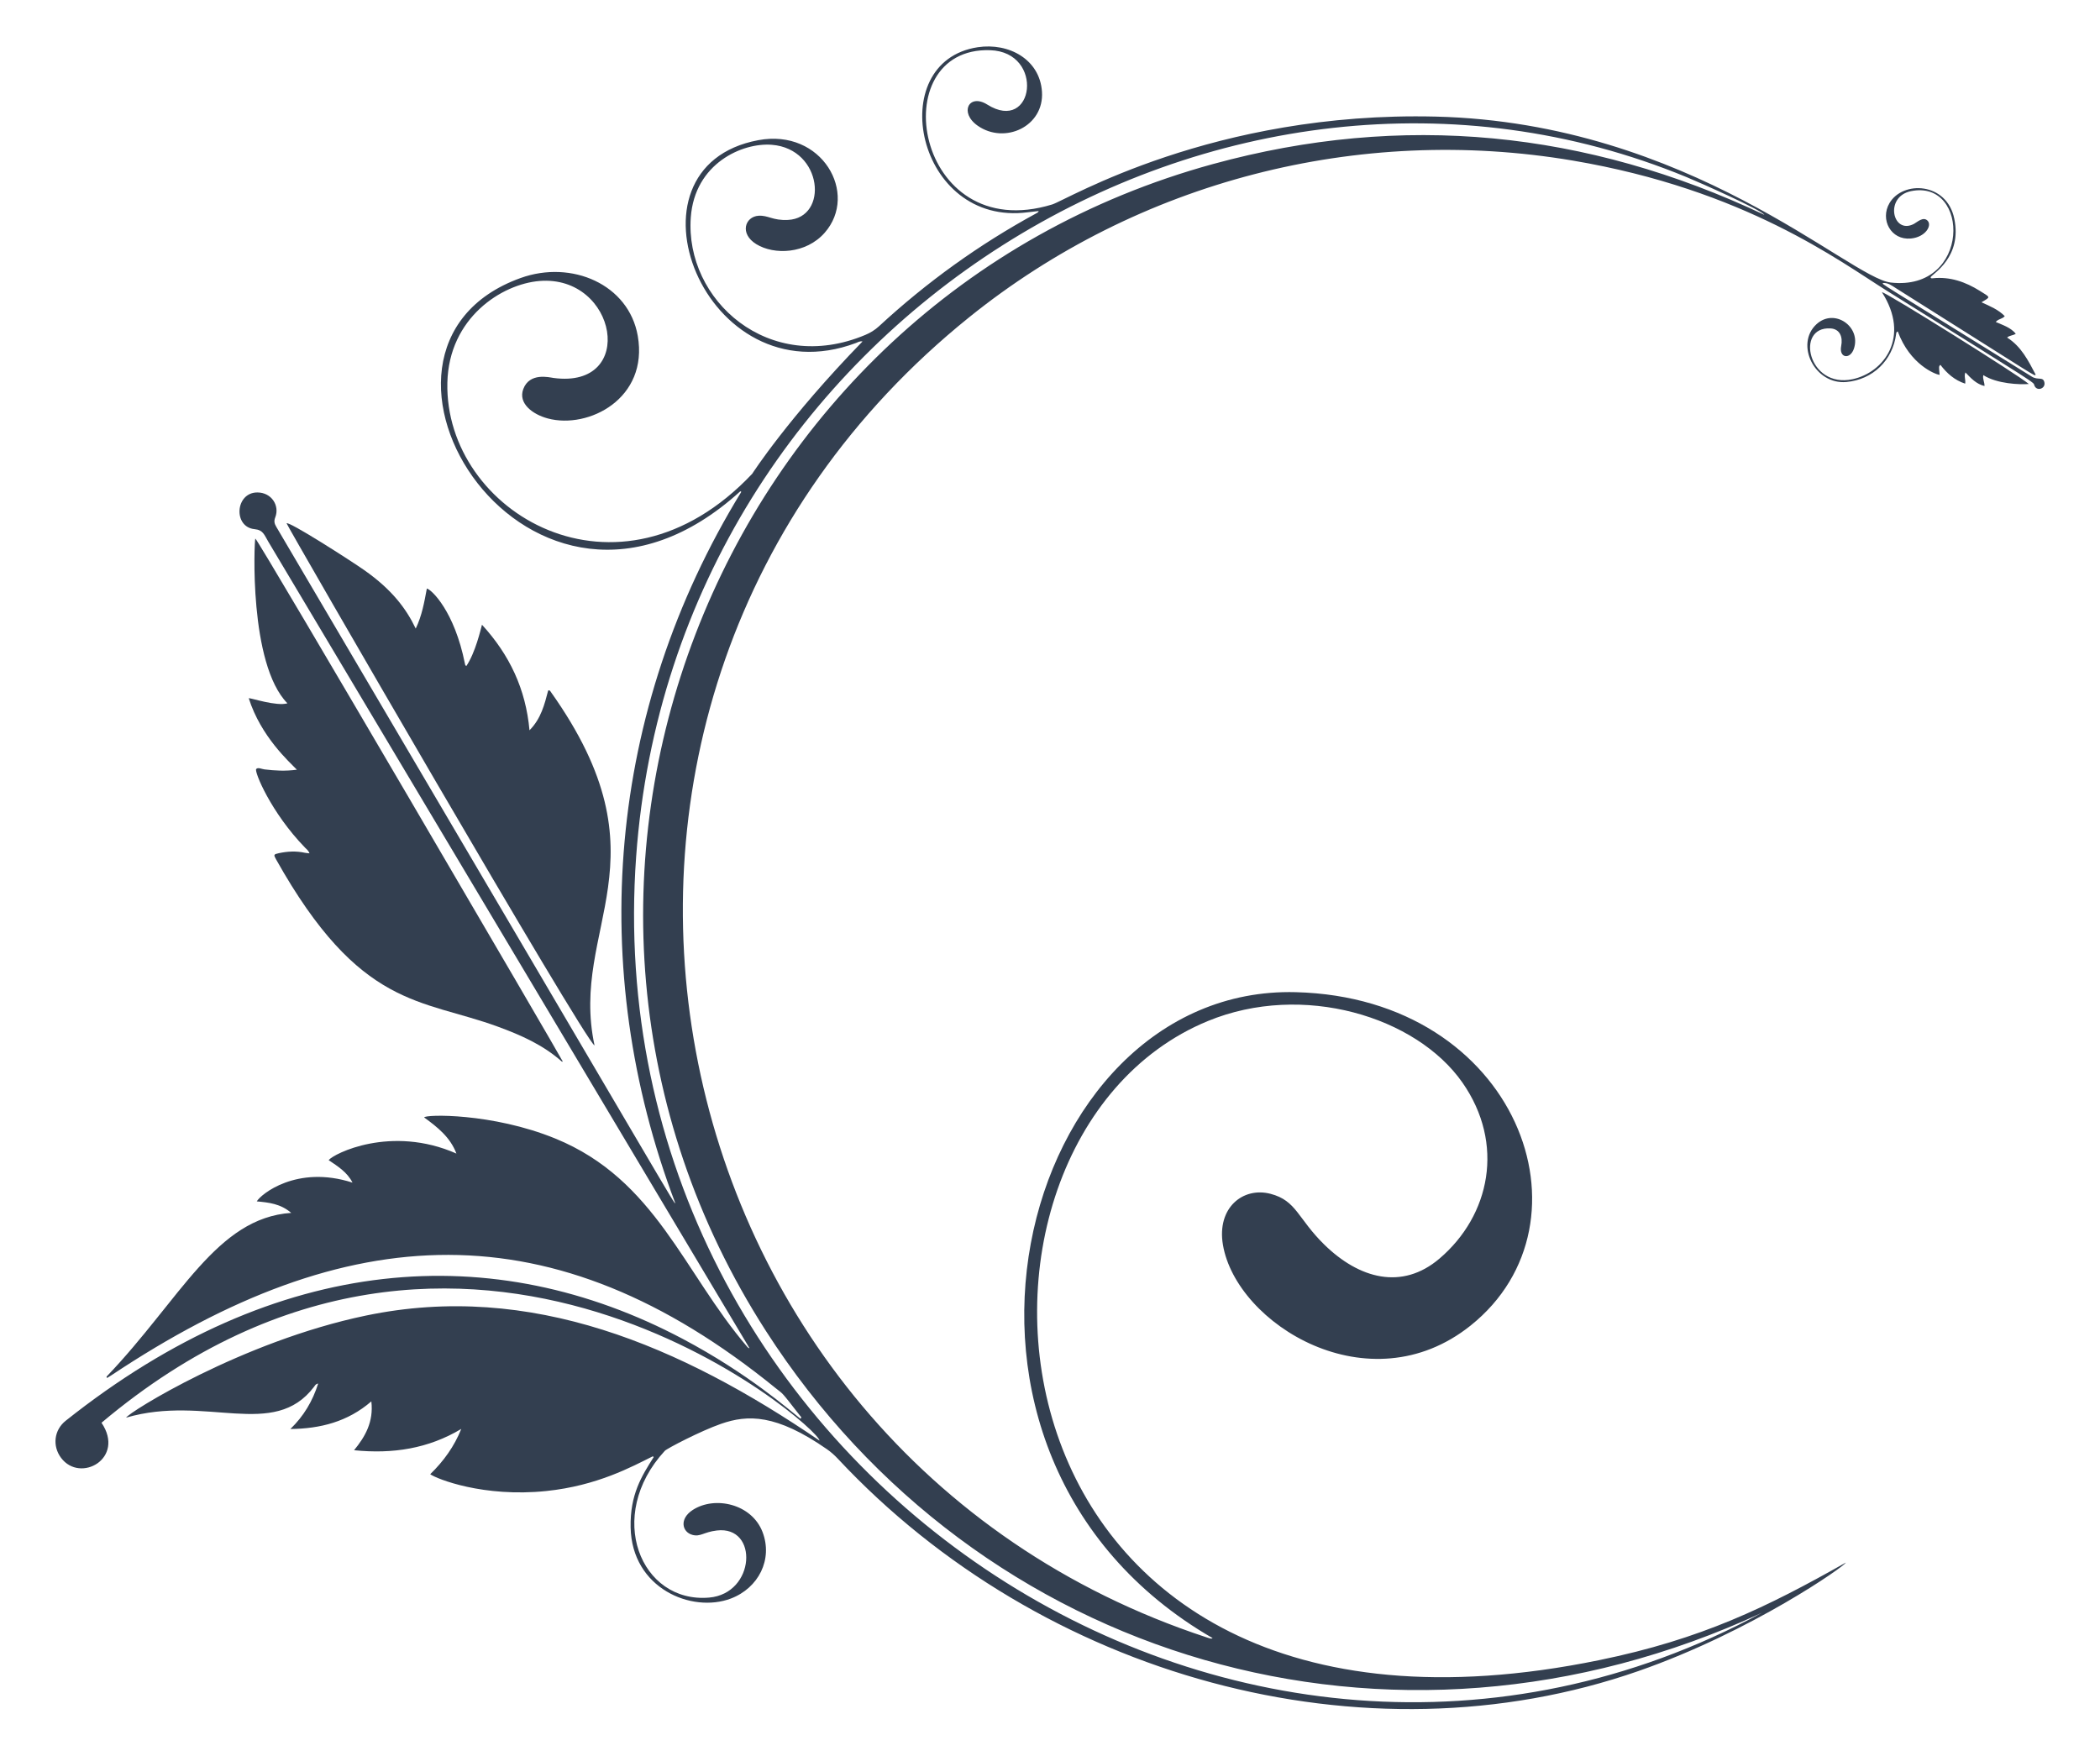 <?xml version="1.0" encoding="utf-8"?>

<!DOCTYPE svg PUBLIC "-//W3C//DTD SVG 1.1//EN" "http://www.w3.org/Graphics/SVG/1.1/DTD/svg11.dtd">
<svg fill="#333F50" version="1.1" id="Layer_1" xmlns="http://www.w3.org/2000/svg" xmlns:xlink="http://www.w3.org/1999/xlink" x="0px" y="0px"
	 viewBox="0 0 2020.147 1689.259" enable-background="new 0 0 2020.147 1689.259" xml:space="preserve">
<g>
	<path d="M628.042,1401.251c-20.147,10.02-53.404,28.299-102.32,33.412c-60.737,6.348-105.594-11.648-111.864-16.141
		c12.976-12.652,23.141-26.787,29.871-43.582c-31.656,18.928-65.767,24.287-103.126,20.49c10.682-13.005,18.919-27.29,16.618-47.004
		c-22.831,19.743-49.238,26.266-77.911,26.605c12.742-12.285,21.398-26.736,26.751-43.744c-2.459,0.374-3.048,1.91-3.89,3.024
		c-38.892,51.468-103.744,7.278-180.851,29.758c2.086-4.74,111.008-73.285,230.77-98.227
		c158.578-33.026,302.952,29.364,436.211,120.282c0.998-11.829-340.677-311.862-690.651-17.132
		c23.105,34.264-20.431,58.497-38.909,33.775c-8.547-11.436-6.757-26.784,4.426-35.675
		c204.359-162.489,411.936-174.99,593.656-78.774c63.077,33.398,103.005,68.893,113.195,76.807c1.623-1.405,0.194-2.159-0.349-2.857
		c-19.131-24.597-15.659-20.191-23.342-26.438c-214.469-174.4-412.171-163.717-639.214-12.484c-1.357,0.904-2.771,1.725-4.105,2.551
		c-1.083-1.08-0.183-1.627,0.21-2.039c70.286-73.633,104.939-151.938,176.924-156.801c-10.222-8.828-21.64-9.995-33.125-11.07
		c3.687-6.605,38.359-35.399,92.086-18.039c-5.101-10.16-14.227-15.703-22.945-21.645c4.672-6.147,59.931-34.109,122.904-6.332
		c-5.917-15.73-18.308-25.474-31.003-34.728c0.214-3.014,65.369-4.612,126.278,20.338
		c96.356,39.471,123.233,128.832,184.359,200.207c0.589,0.688,1.206,1.407,2.286,1.452c0,0-46.943-78.335-462.8-775.895
		c-4.119-6.909-4.997-11.361-13.33-12.186c-20.713-2.05-18.615-35.334,2.709-35.305c13.755,0.018,21.623,12.751,17.231,23.937
		c-1.484,3.779-0.756,6.164,1.044,9.222c400.281,679.785,380.005,646.957,383.875,650.998
		c-85.937-226.333-65.559-474.43,63.416-684.754c-0.324-0.179-0.648-0.357-0.973-0.536
		c-202.49,184.083-401.385-136.76-211.41-205.194c49.213-17.728,104.125,6.104,112.776,55.708
		c10.502,60.222-47.383,89.911-86.573,79.405c-14.636-3.924-28.714-14.522-23.572-28.265c6.077-16.243,25.051-11.241,29.138-10.693
		c80.608,10.818,61.059-99.367-13.592-93.301c-36.129,2.936-87.156,35.338-88.567,97.912
		c-2.805,124.396,164.07,224.484,293.263,87.575c0.001-0.001,34.568-53.762,106.126-127.315c-2.723-0.483-4.5,0.796-6.358,1.492
		c-145.52,54.49-232.597-169.239-93.98-195.155c61.466-11.492,96.855,51.579,63.913,89.076
		c-17.949,20.431-48.568,21.568-65.759,10.978c-16.497-10.162-10.734-26.524,2.161-27.347c9.26-0.591,13.554,4.741,28.188,4.03
		c39.478-1.917,33.657-68.361-15.379-72.296c-28.32-2.272-74.238,17.84-78.01,69.859c-5.781,79.712,75.237,152.072,167.941,113.053
		c4.89-2.058,9.23-4.722,13.163-8.356c45.916-42.426,96.278-78.682,151.202-108.577c0.793-0.432,1.754-0.702,2.417-2.251
		c-3.616,0.407-6.952,0.725-10.273,1.167c-107.596,14.299-139.748-144.94-48.43-158.776c29.995-4.545,59.738,11.723,61.809,42.772
		c2.233,33.483-35.821,50.929-61.784,32.779c-18.206-12.726-8.282-31.342,9.086-20.426c45.155,28.38,55.724-50.525,2.858-52.273
		c-103.492-3.422-72.719,189.072,59.736,148.412c13.789-4.233,154.745-89.769,369.014-84.521
		c244.003,5.976,397.672,155.17,437.63,159.679c77.1,8.699,76.374-99.638,19.431-87.941c-25.957,5.332-17.705,42.371,2.871,31.481
		c3.017-1.597,8.811-7.283,13.012-3.146c4.695,4.623-1.911,15.94-16.058,17.24c-19.182,1.764-29.74-18.269-20.542-34.025
		c12.798-21.925,55.068-20.332,62.361,14.891c7.663,37.009-20.291,52.61-22.818,56.359c0.243,1.328,1.308,1.101,2.151,1.014
		c16.634-1.72,31.404,3.48,45.251,12.133c10.598,6.623,10.539,5.617,1.583,10.974c8.178,3.751,16.115,6.969,22.387,13.319
		c-2.219,2.876-6.314,2.577-8.636,5.647c7.005,3.048,14.204,5.27,19.237,11.283c-2.546,1.84-5.74,1.393-8.325,3.696
		c13.566,8.541,20.349,22.169,27.46,35.668c-1.92,1.218,9.433,7.45-134.559-83.255c-3.747-2.36-7.339-5.263-12.297-4.901
		c-0.189,1.856-11.853-6.15,143.231,90.142c5.906,3.667,10.952-0.441,12.066,5.721c1.068,5.905-7.516,8.749-9.716,2.63
		c-1.241-3.451,7.672,2.379-142.013-91.118c-45.141-28.198-136.249-97.2-302.169-125.205
		c-206.034-34.775-417.781,19.701-580.518,150.821c-458.445,369.379-318.806,1090.301,228.407,1270.19
		c5.146,1.691,4.3,1.271,5.833,0.757c-306.009-177.061-187.118-628.436,79.957-621.564
		c213.573,5.494,292.648,221.421,168.116,320.856c-97.551,77.892-225.307-1.355-238.189-77.842
		c-5.991-35.571,19.311-55.922,45.854-48.974c25.107,6.571,26.003,23.736,51.696,48.877c33.463,32.742,74.652,44.199,110.779,13.438
		c48.805-41.556,63.121-110.558,22.081-169.363c-44.305-63.484-153.533-96.834-244.897-59.215
		c-279.152,114.94-232.977,739.918,376.449,614.957c98.611-20.22,161.469-51.041,237.198-93.832
		c-0.029,2.736-90.506,66.312-199.284,104.271c-264.154,92.179-574.29,5.532-770.209-204.151c-3.224-3.45-6.709-6.562-10.552-9.234
		c-48.97-34.047-76.266-33.379-101.959-24.426c-19.494,6.792-51.94,23.69-54.058,25.99c-57.684,62.658-23.269,146.88,42.654,141.184
		c44.671-3.86,47.786-69.41,7.39-64.563c-12.778,1.533-15.721,6.321-23.481,4.216c-9.932-2.695-12.852-15.432,0.361-23.992
		c21.201-13.735,56.648-5.931,67.089,21.182c10.161,26.387-3.799,53.955-30.465,64.076c-37.473,14.222-95.302-9.646-96.412-68.535
		c-0.595-31.548,10.552-49.214,22.193-67.582C628.563,1401.763,628.303,1401.507,628.042,1401.251z M1697.255,206.717
		c-2.758-4.709-62.451-31.198-74.715-36.257C1178.373-12.761,649.037,310.348,611.965,824.193
		c-42.068,583.079,576.057,1002.08,1083.032,727.606c-357.109,165.923-754.883,45.256-958.239-271.187
		c-271.659-422.729-52.359-990.568,430.123-1122.773C1349.151,107.895,1526.007,125.717,1697.255,206.717z"/>
	<path d="M399.921,604.812c5.948-12.301,8.245-25.313,10.703-38.534c4.598,1.117,26.516,21.797,36.612,72.252
		c0.139,0.693,0.054,1.476,1.339,2.375c8.682-12.76,13.886-35.357,15.077-39.768c26.592,29.032,42.125,61.942,45.709,101.554
		c11.171-11.261,14.436-24.854,17.96-38.239c1.605-0.632,2.079,0.66,2.654,1.469c115.091,162.046,17.427,225.56,41.956,340.043
		c-9.888-5.167-296.22-500.584-296.243-502.423c2.28-2.18,62.065,36.113,75.064,45.3
		C377.023,567.41,390.688,585.511,399.921,604.812z"/>
	<path d="M297.764,821.089c-1.115-2.84-2.894-3.994-4.289-5.432c-33-34.018-48.995-73.304-47.036-75.645
		c1.656-1.979,5.266-0.013,7.962,0.315c10.042,1.222,20.055,1.803,31.225,0.301c-7.124-7.371-34.579-31.711-46.358-68.826
		c2.404-0.2,26.586,7.988,37.238,4.947c-37.274-37.864-31.911-156.555-30.891-158.538c2.52,0.279,295.828,502.148,295.817,503.281
		c-0.466-0.045-0.885,0.047-1.073-0.121c-17.838-15.899-39.193-25.34-61.281-33.452c-73.89-27.138-132.765-16.815-213.624-161.228
		c-2.373-4.238-2.181-4.678,2.759-5.741c8.314-1.789,16.668-2.232,25.057-0.402C294.53,820.821,295.84,820.864,297.764,821.089z"/>
	<path d="M1825.599,318.9c-1.53,0.628-1.45,1.616-1.57,2.526c-3.339,25.35-22.361,43.754-47.678,46.134
		c-30.797,2.895-49.941-36.553-28.798-55.726c17.282-15.672,43.059,2.635,35.821,23.785c-3.648,10.657-14.516,8.917-12.201-2.691
		c1.752-8.782-1.302-16.421-10.348-16.93c-34.169-1.924-21.465,58.004,21.208,48.906c30.211-6.442,56.064-40.494,28.272-83.83
		c5.614,1.143,130.966,79.505,141.372,88.42c-8.617,0.729-30.615-0.096-43.779-8.533c-0.859,3.684,1.256,6.544,1.133,10.482
		c-7.928-1.966-12.921-7.375-18.344-13.079c-1.604,3.696,0.427,6.957-0.252,10.8c-10.157-3.335-17.505-9.867-23.787-18.063
		c-1.804,1.227-1.434,2.417-0.782,9.651C1861.64,360.171,1837.336,350.785,1825.599,318.9z"/>
</g>
</svg>
